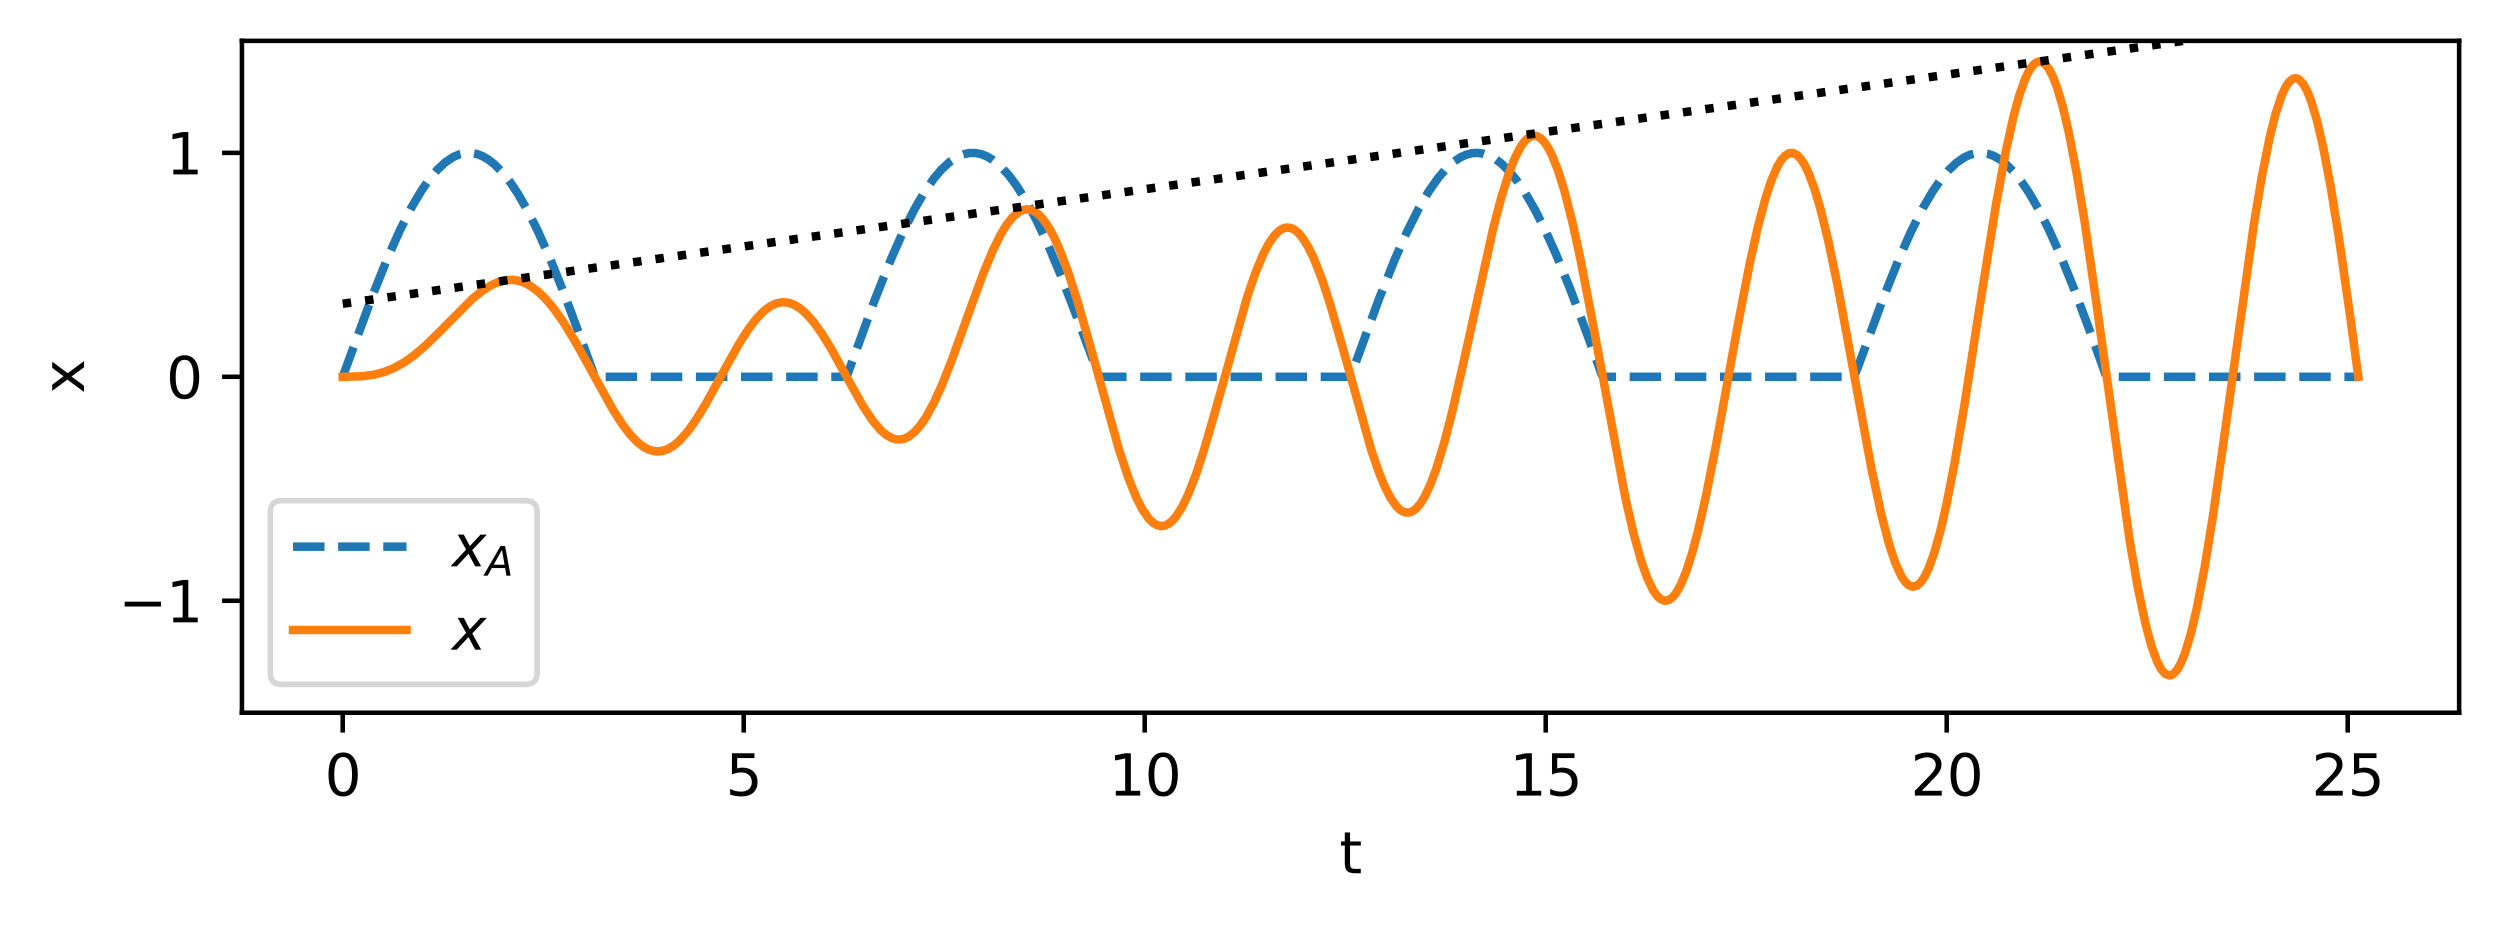 <?xml version="1.0" encoding="utf-8" standalone="no"?>
<!DOCTYPE svg PUBLIC "-//W3C//DTD SVG 1.1//EN"
  "http://www.w3.org/Graphics/SVG/1.1/DTD/svg11.dtd">
<svg xmlns:xlink="http://www.w3.org/1999/xlink" width="440.42pt" height="163.12pt" viewBox="0 0 440.42 163.12" xmlns="http://www.w3.org/2000/svg" version="1.1">
 <defs>
  <style type="text/css">*{stroke-linejoin: round; stroke-linecap: butt}</style>
 </defs>
 <g id="figure_1">
  <g id="patch_1">
   <path d="M 0 163.12 
L 440.42 163.12 
L 440.42 0 
L 0 0 
z
" style="fill: #ffffff"/>
  </g>
  <g id="axes_1">
   <g id="patch_2">
    <path d="M 42.62 125.564 
L 433.22 125.564 
L 433.22 7.2 
L 42.62 7.2 
z
" style="fill: #ffffff"/>
   </g>
   <g id="matplotlib.axis_1">
    <g id="xtick_1">
     <g id="line2d_1">
      <defs>
       <path id="med27fee0e4" d="M 0 0 
L 0 3.5 
" style="stroke: #000000; stroke-width: 0.8"/>
      </defs>
      <g>
       <use xlink:href="#med27fee0e4" x="60.375" y="125.564" style="stroke: #000000; stroke-width: 0.8"/>
      </g>
     </g>
     <g id="text_1">
      <!-- 0 -->
      <g transform="translate(57.194 140.162) scale(0.1 -0.1)">
       <defs>
        <path id="DejaVuSans-30" d="M 2034 4250 
Q 1547 4250 1301 3770 
Q 1056 3291 1056 2328 
Q 1056 1369 1301 889 
Q 1547 409 2034 409 
Q 2525 409 2770 889 
Q 3016 1369 3016 2328 
Q 3016 3291 2770 3770 
Q 2525 4250 2034 4250 
z
M 2034 4750 
Q 2819 4750 3233 4129 
Q 3647 3509 3647 2328 
Q 3647 1150 3233 529 
Q 2819 -91 2034 -91 
Q 1250 -91 836 529 
Q 422 1150 422 2328 
Q 422 3509 836 4129 
Q 1250 4750 2034 4750 
z
" transform="scale(0.016)"/>
       </defs>
       <use xlink:href="#DejaVuSans-30"/>
      </g>
     </g>
    </g>
    <g id="xtick_2">
     <g id="line2d_2">
      <g>
       <use xlink:href="#med27fee0e4" x="131.018" y="125.564" style="stroke: #000000; stroke-width: 0.8"/>
      </g>
     </g>
     <g id="text_2">
      <!-- 5 -->
      <g transform="translate(127.837 140.162) scale(0.1 -0.1)">
       <defs>
        <path id="DejaVuSans-35" d="M 691 4666 
L 3169 4666 
L 3169 4134 
L 1269 4134 
L 1269 2991 
Q 1406 3038 1543 3061 
Q 1681 3084 1819 3084 
Q 2600 3084 3056 2656 
Q 3513 2228 3513 1497 
Q 3513 744 3044 326 
Q 2575 -91 1722 -91 
Q 1428 -91 1123 -41 
Q 819 9 494 109 
L 494 744 
Q 775 591 1075 516 
Q 1375 441 1709 441 
Q 2250 441 2565 725 
Q 2881 1009 2881 1497 
Q 2881 1984 2565 2268 
Q 2250 2553 1709 2553 
Q 1456 2553 1204 2497 
Q 953 2441 691 2322 
L 691 4666 
z
" transform="scale(0.016)"/>
       </defs>
       <use xlink:href="#DejaVuSans-35"/>
      </g>
     </g>
    </g>
    <g id="xtick_3">
     <g id="line2d_3">
      <g>
       <use xlink:href="#med27fee0e4" x="201.661" y="125.564" style="stroke: #000000; stroke-width: 0.8"/>
      </g>
     </g>
     <g id="text_3">
      <!-- 10 -->
      <g transform="translate(195.299 140.162) scale(0.1 -0.1)">
       <defs>
        <path id="DejaVuSans-31" d="M 794 531 
L 1825 531 
L 1825 4091 
L 703 3866 
L 703 4441 
L 1819 4666 
L 2450 4666 
L 2450 531 
L 3481 531 
L 3481 0 
L 794 0 
L 794 531 
z
" transform="scale(0.016)"/>
       </defs>
       <use xlink:href="#DejaVuSans-31"/>
       <use xlink:href="#DejaVuSans-30" transform="translate(63.623 0)"/>
      </g>
     </g>
    </g>
    <g id="xtick_4">
     <g id="line2d_4">
      <g>
       <use xlink:href="#med27fee0e4" x="272.304" y="125.564" style="stroke: #000000; stroke-width: 0.8"/>
      </g>
     </g>
     <g id="text_4">
      <!-- 15 -->
      <g transform="translate(265.942 140.162) scale(0.1 -0.1)">
       <use xlink:href="#DejaVuSans-31"/>
       <use xlink:href="#DejaVuSans-35" transform="translate(63.623 0)"/>
      </g>
     </g>
    </g>
    <g id="xtick_5">
     <g id="line2d_5">
      <g>
       <use xlink:href="#med27fee0e4" x="342.947" y="125.564" style="stroke: #000000; stroke-width: 0.8"/>
      </g>
     </g>
     <g id="text_5">
      <!-- 20 -->
      <g transform="translate(336.585 140.162) scale(0.1 -0.1)">
       <defs>
        <path id="DejaVuSans-32" d="M 1228 531 
L 3431 531 
L 3431 0 
L 469 0 
L 469 531 
Q 828 903 1448 1529 
Q 2069 2156 2228 2338 
Q 2531 2678 2651 2914 
Q 2772 3150 2772 3378 
Q 2772 3750 2511 3984 
Q 2250 4219 1831 4219 
Q 1534 4219 1204 4116 
Q 875 4013 500 3803 
L 500 4441 
Q 881 4594 1212 4672 
Q 1544 4750 1819 4750 
Q 2544 4750 2975 4387 
Q 3406 4025 3406 3419 
Q 3406 3131 3298 2873 
Q 3191 2616 2906 2266 
Q 2828 2175 2409 1742 
Q 1991 1309 1228 531 
z
" transform="scale(0.016)"/>
       </defs>
       <use xlink:href="#DejaVuSans-32"/>
       <use xlink:href="#DejaVuSans-30" transform="translate(63.623 0)"/>
      </g>
     </g>
    </g>
    <g id="xtick_6">
     <g id="line2d_6">
      <g>
       <use xlink:href="#med27fee0e4" x="413.59" y="125.564" style="stroke: #000000; stroke-width: 0.8"/>
      </g>
     </g>
     <g id="text_6">
      <!-- 25 -->
      <g transform="translate(407.228 140.162) scale(0.1 -0.1)">
       <use xlink:href="#DejaVuSans-32"/>
       <use xlink:href="#DejaVuSans-35" transform="translate(63.623 0)"/>
      </g>
     </g>
    </g>
    <g id="text_7">
     <!-- t -->
     <g transform="translate(235.96 153.84) scale(0.1 -0.1)">
      <defs>
       <path id="DejaVuSans-74" d="M 1172 4494 
L 1172 3500 
L 2356 3500 
L 2356 3053 
L 1172 3053 
L 1172 1153 
Q 1172 725 1289 603 
Q 1406 481 1766 481 
L 2356 481 
L 2356 0 
L 1766 0 
Q 1100 0 847 248 
Q 594 497 594 1153 
L 594 3053 
L 172 3053 
L 172 3500 
L 594 3500 
L 594 4494 
L 1172 4494 
z
" transform="scale(0.016)"/>
      </defs>
      <use xlink:href="#DejaVuSans-74"/>
     </g>
    </g>
   </g>
   <g id="matplotlib.axis_2">
    <g id="ytick_1">
     <g id="line2d_7">
      <defs>
       <path id="m9310376760" d="M 0 0 
L -3.5 0 
" style="stroke: #000000; stroke-width: 0.8"/>
      </defs>
      <g>
       <use xlink:href="#m9310376760" x="42.62" y="105.836" style="stroke: #000000; stroke-width: 0.8"/>
      </g>
     </g>
     <g id="text_8">
      <!-- −1 -->
      <g transform="translate(20.878 109.636) scale(0.1 -0.1)">
       <defs>
        <path id="DejaVuSans-2212" d="M 678 2272 
L 4684 2272 
L 4684 1741 
L 678 1741 
L 678 2272 
z
" transform="scale(0.016)"/>
       </defs>
       <use xlink:href="#DejaVuSans-2212"/>
       <use xlink:href="#DejaVuSans-31" transform="translate(83.789 0)"/>
      </g>
     </g>
    </g>
    <g id="ytick_2">
     <g id="line2d_8">
      <g>
       <use xlink:href="#m9310376760" x="42.62" y="66.382" style="stroke: #000000; stroke-width: 0.8"/>
      </g>
     </g>
     <g id="text_9">
      <!-- 0 -->
      <g transform="translate(29.258 70.181) scale(0.1 -0.1)">
       <use xlink:href="#DejaVuSans-30"/>
      </g>
     </g>
    </g>
    <g id="ytick_3">
     <g id="line2d_9">
      <g>
       <use xlink:href="#m9310376760" x="42.62" y="26.927" style="stroke: #000000; stroke-width: 0.8"/>
      </g>
     </g>
     <g id="text_10">
      <!-- 1 -->
      <g transform="translate(29.258 30.726) scale(0.1 -0.1)">
       <use xlink:href="#DejaVuSans-31"/>
      </g>
     </g>
    </g>
    <g id="text_11">
     <!-- x -->
     <g transform="translate(14.798 69.341) rotate(-90) scale(0.1 -0.1)">
      <defs>
       <path id="DejaVuSans-78" d="M 3513 3500 
L 2247 1797 
L 3578 0 
L 2900 0 
L 1881 1375 
L 863 0 
L 184 0 
L 1544 1831 
L 300 3500 
L 978 3500 
L 1906 2253 
L 2834 3500 
L 3513 3500 
z
" transform="scale(0.016)"/>
      </defs>
      <use xlink:href="#DejaVuSans-78"/>
     </g>
    </g>
   </g>
   <g id="line2d_10">
    <path d="M 60.375 66.382 
L 65.581 52.169 
L 68.358 45.255 
L 70.441 40.59 
L 72.524 36.485 
L 74.259 33.556 
L 75.648 31.566 
L 77.036 29.913 
L 78.424 28.612 
L 79.813 27.675 
L 80.854 27.217 
L 81.896 26.972 
L 82.937 26.941 
L 83.978 27.124 
L 85.019 27.52 
L 86.061 28.127 
L 87.102 28.942 
L 88.491 30.343 
L 89.879 32.093 
L 91.267 34.173 
L 93.003 37.208 
L 94.738 40.682 
L 96.821 45.358 
L 99.251 51.381 
L 102.375 59.749 
L 104.805 66.382 
L 148.887 66.382 
L 149.234 66.139 
L 154.094 52.85 
L 156.871 45.873 
L 158.953 41.145 
L 161.036 36.964 
L 162.772 33.964 
L 164.507 31.453 
L 165.896 29.821 
L 167.284 28.543 
L 168.672 27.629 
L 169.714 27.189 
L 170.755 26.961 
L 171.796 26.948 
L 172.838 27.149 
L 173.879 27.562 
L 174.92 28.187 
L 176.309 29.341 
L 177.697 30.853 
L 179.086 32.708 
L 180.821 35.481 
L 182.557 38.72 
L 184.639 43.152 
L 187.069 48.952 
L 189.846 56.199 
L 193.664 66.382 
L 237.747 66.382 
L 238.094 65.897 
L 242.953 52.622 
L 245.73 45.666 
L 247.813 40.959 
L 249.896 36.803 
L 251.631 33.827 
L 253.367 31.341 
L 254.755 29.731 
L 256.143 28.475 
L 257.185 27.772 
L 258.226 27.279 
L 259.267 26.998 
L 260.309 26.931 
L 261.35 27.078 
L 262.391 27.439 
L 263.433 28.011 
L 264.474 28.791 
L 265.862 30.149 
L 267.251 31.856 
L 268.639 33.895 
L 270.375 36.884 
L 272.11 40.316 
L 274.193 44.949 
L 276.623 50.934 
L 279.747 59.272 
L 282.177 66.018 
L 282.524 66.382 
L 326.606 66.382 
L 327.3 64.686 
L 331.813 52.395 
L 334.59 45.46 
L 336.672 40.774 
L 338.755 36.644 
L 340.491 33.691 
L 341.879 31.681 
L 343.267 30.006 
L 344.656 28.683 
L 346.044 27.723 
L 347.086 27.247 
L 348.127 26.984 
L 349.168 26.935 
L 350.21 27.1 
L 351.251 27.479 
L 352.292 28.068 
L 353.334 28.866 
L 354.722 30.245 
L 356.11 31.973 
L 357.499 34.034 
L 359.234 37.045 
L 360.97 40.499 
L 363.053 45.153 
L 365.482 51.157 
L 368.606 59.511 
L 371.036 66.261 
L 371.383 66.382 
L 415.466 66.382 
L 415.466 66.382 
" clip-path="url(#pb7f6e1b346)" style="fill: none; stroke-dasharray: 5.55,2.4; stroke-dashoffset: 0; stroke: #1f77b4; stroke-width: 1.5"/>
   </g>
   <g id="line2d_11">
    <path d="M 60.375 66.382 
L 63.846 66.286 
L 65.929 65.998 
L 67.664 65.537 
L 69.4 64.836 
L 71.135 63.875 
L 72.871 62.656 
L 74.953 60.888 
L 77.383 58.511 
L 83.284 52.582 
L 85.019 51.191 
L 86.408 50.312 
L 87.796 49.686 
L 89.185 49.349 
L 90.226 49.303 
L 91.267 49.445 
L 92.309 49.779 
L 93.35 50.308 
L 94.738 51.315 
L 96.127 52.655 
L 97.515 54.306 
L 99.251 56.757 
L 101.334 60.155 
L 104.11 65.171 
L 107.929 72.083 
L 109.664 74.794 
L 111.053 76.606 
L 112.441 78.025 
L 113.482 78.797 
L 114.524 79.299 
L 115.565 79.522 
L 116.606 79.46 
L 117.648 79.113 
L 118.689 78.491 
L 119.73 77.606 
L 121.119 76.052 
L 122.507 74.125 
L 124.243 71.307 
L 127.019 66.261 
L 130.143 60.644 
L 131.879 57.939 
L 133.267 56.132 
L 134.656 54.72 
L 135.697 53.954 
L 136.738 53.457 
L 137.78 53.24 
L 138.821 53.308 
L 139.862 53.66 
L 140.904 54.288 
L 141.945 55.178 
L 143.334 56.739 
L 144.722 58.671 
L 146.458 61.494 
L 149.234 66.543 
L 152.011 71.514 
L 153.747 74.131 
L 155.135 75.763 
L 156.177 76.652 
L 157.218 77.216 
L 157.912 77.399 
L 158.606 77.42 
L 159.3 77.275 
L 159.995 76.963 
L 161.036 76.179 
L 162.077 75.024 
L 163.119 73.512 
L 164.507 70.982 
L 165.896 67.939 
L 167.631 63.571 
L 170.408 55.856 
L 173.185 48.251 
L 174.92 44.076 
L 176.309 41.277 
L 177.35 39.573 
L 178.391 38.255 
L 179.433 37.359 
L 180.127 37.011 
L 180.821 36.868 
L 181.515 36.936 
L 182.21 37.217 
L 182.904 37.71 
L 183.598 38.415 
L 184.639 39.862 
L 185.681 41.758 
L 186.722 44.075 
L 188.11 47.756 
L 189.846 53.15 
L 191.929 60.446 
L 197.135 79.217 
L 198.871 84.416 
L 200.259 87.808 
L 201.3 89.816 
L 202.342 91.316 
L 203.036 92.018 
L 203.73 92.472 
L 204.424 92.674 
L 205.119 92.622 
L 205.813 92.317 
L 206.507 91.762 
L 207.201 90.962 
L 208.243 89.321 
L 209.284 87.182 
L 210.672 83.637 
L 212.061 79.428 
L 214.143 72.229 
L 219.697 52.366 
L 221.086 48.289 
L 222.474 44.909 
L 223.515 42.911 
L 224.557 41.422 
L 225.251 40.728 
L 225.945 40.282 
L 226.639 40.088 
L 227.334 40.147 
L 228.028 40.46 
L 228.722 41.023 
L 229.416 41.83 
L 230.458 43.483 
L 231.499 45.632 
L 232.887 49.188 
L 234.276 53.406 
L 236.358 60.613 
L 241.565 79.247 
L 242.953 83.288 
L 243.995 85.814 
L 245.036 87.83 
L 246.077 89.277 
L 246.772 89.903 
L 247.466 90.247 
L 248.16 90.3 
L 248.854 90.06 
L 249.548 89.525 
L 250.243 88.697 
L 250.937 87.58 
L 251.978 85.383 
L 253.019 82.595 
L 254.408 78.049 
L 255.796 72.705 
L 257.879 63.622 
L 263.086 40.092 
L 264.474 34.821 
L 265.862 30.404 
L 266.904 27.763 
L 267.945 25.77 
L 268.639 24.827 
L 269.334 24.207 
L 270.028 23.918 
L 270.722 23.966 
L 271.416 24.354 
L 272.11 25.081 
L 272.805 26.144 
L 273.499 27.536 
L 274.54 30.218 
L 275.581 33.573 
L 276.97 38.989 
L 278.358 45.32 
L 280.441 56.067 
L 286.342 87.713 
L 287.73 93.783 
L 289.119 98.799 
L 290.16 101.751 
L 291.201 103.935 
L 291.896 104.941 
L 292.59 105.575 
L 293.284 105.831 
L 293.978 105.706 
L 294.672 105.201 
L 295.367 104.322 
L 296.061 103.077 
L 297.102 100.55 
L 298.143 97.283 
L 299.185 93.344 
L 300.573 87.2 
L 302.309 78.424 
L 306.127 57.375 
L 308.21 46.602 
L 309.598 40.316 
L 310.986 35.034 
L 312.028 31.856 
L 313.069 29.425 
L 313.763 28.248 
L 314.458 27.439 
L 315.152 27.005 
L 315.846 26.952 
L 316.54 27.279 
L 317.234 27.983 
L 317.929 29.058 
L 318.623 30.493 
L 319.664 33.289 
L 320.705 36.803 
L 322.094 42.472 
L 323.829 50.823 
L 326.259 63.96 
L 329.73 82.762 
L 331.466 90.809 
L 332.854 96.073 
L 333.896 99.176 
L 334.937 101.464 
L 335.631 102.504 
L 336.325 103.139 
L 337.019 103.36 
L 337.714 103.16 
L 338.408 102.538 
L 339.102 101.498 
L 339.796 100.045 
L 340.838 97.119 
L 341.879 93.346 
L 342.92 88.8 
L 344.309 81.697 
L 346.044 71.518 
L 349.168 51.396 
L 351.598 36.233 
L 353.334 26.775 
L 354.722 20.491 
L 355.763 16.697 
L 356.805 13.792 
L 357.499 12.385 
L 358.193 11.421 
L 358.887 10.912 
L 359.234 10.831 
L 359.581 10.866 
L 360.276 11.286 
L 360.97 12.172 
L 361.664 13.519 
L 362.358 15.317 
L 363.4 18.83 
L 364.441 23.263 
L 365.829 30.461 
L 367.218 38.905 
L 369.3 53.261 
L 375.201 95.364 
L 376.59 103.379 
L 377.978 109.97 
L 379.019 113.823 
L 380.061 116.647 
L 380.755 117.927 
L 381.449 118.71 
L 382.143 118.987 
L 382.491 118.936 
L 382.838 118.757 
L 383.532 118.022 
L 384.226 116.788 
L 384.92 115.068 
L 385.962 111.613 
L 387.003 107.178 
L 388.391 99.907 
L 389.78 91.345 
L 391.862 76.813 
L 397.069 39.452 
L 398.458 31.145 
L 399.846 24.196 
L 400.887 20.037 
L 401.929 16.884 
L 402.623 15.375 
L 403.317 14.358 
L 404.011 13.843 
L 404.358 13.776 
L 404.705 13.835 
L 405.053 14.022 
L 405.747 14.773 
L 406.441 16.022 
L 407.135 17.757 
L 408.177 21.233 
L 409.218 25.688 
L 410.606 32.982 
L 411.995 41.561 
L 414.077 56.109 
L 415.466 66.382 
L 415.466 66.382 
" clip-path="url(#pb7f6e1b346)" style="fill: none; stroke: #ff7f0e; stroke-width: 1.5; stroke-linecap: square"/>
   </g>
   <g id="line2d_12">
    <path d="M 60.375 53.512 
L 415.466 2.8 
L 415.466 2.8 
" clip-path="url(#pb7f6e1b346)" style="fill: none; stroke-dasharray: 1.5,2.475; stroke-dashoffset: 0; stroke: #000000; stroke-width: 1.5"/>
   </g>
   <g id="patch_3">
    <path d="M 42.62 125.564 
L 42.62 7.2 
" style="fill: none; stroke: #000000; stroke-width: 0.8; stroke-linejoin: miter; stroke-linecap: square"/>
   </g>
   <g id="patch_4">
    <path d="M 433.22 125.564 
L 433.22 7.2 
" style="fill: none; stroke: #000000; stroke-width: 0.8; stroke-linejoin: miter; stroke-linecap: square"/>
   </g>
   <g id="patch_5">
    <path d="M 42.62 125.564 
L 433.22 125.564 
" style="fill: none; stroke: #000000; stroke-width: 0.8; stroke-linejoin: miter; stroke-linecap: square"/>
   </g>
   <g id="patch_6">
    <path d="M 42.62 7.2 
L 433.22 7.2 
" style="fill: none; stroke: #000000; stroke-width: 0.8; stroke-linejoin: miter; stroke-linecap: square"/>
   </g>
   <g id="legend_1">
    <g id="patch_7">
     <path d="M 49.62 120.564 
L 92.62 120.564 
Q 94.62 120.564 94.62 118.564 
L 94.62 90.207 
Q 94.62 88.207 92.62 88.207 
L 49.62 88.207 
Q 47.62 88.207 47.62 90.207 
L 47.62 118.564 
Q 47.62 120.564 49.62 120.564 
z
" style="fill: #ffffff; opacity: 0.8; stroke: #cccccc; stroke-linejoin: miter"/>
    </g>
    <g id="line2d_13">
     <path d="M 51.62 96.306 
L 61.62 96.306 
L 71.62 96.306 
" style="fill: none; stroke-dasharray: 5.55,2.4; stroke-dashoffset: 0; stroke: #1f77b4; stroke-width: 1.5"/>
    </g>
    <g id="text_12">
     <!-- $x_A$ -->
     <g transform="translate(79.62 99.806) scale(0.1 -0.1)">
      <defs>
       <path id="DejaVuSans-Oblique-78" d="M 3841 3500 
L 2234 1784 
L 3219 0 
L 2559 0 
L 1819 1388 
L 531 0 
L -166 0 
L 1556 1844 
L 641 3500 
L 1300 3500 
L 1972 2234 
L 3144 3500 
L 3841 3500 
z
" transform="scale(0.016)"/>
       <path id="DejaVuSans-Oblique-41" d="M 2356 4666 
L 3072 4666 
L 3938 0 
L 3278 0 
L 3084 1197 
L 984 1197 
L 325 0 
L -341 0 
L 2356 4666 
z
M 2584 4044 
L 1275 1722 
L 2988 1722 
L 2584 4044 
z
" transform="scale(0.016)"/>
      </defs>
      <use xlink:href="#DejaVuSans-Oblique-78" transform="translate(0 0.312)"/>
      <use xlink:href="#DejaVuSans-Oblique-41" transform="translate(59.18 -16.094) scale(0.7)"/>
     </g>
    </g>
    <g id="line2d_14">
     <path d="M 51.62 110.984 
L 61.62 110.984 
L 71.62 110.984 
" style="fill: none; stroke: #ff7f0e; stroke-width: 1.5; stroke-linecap: square"/>
    </g>
    <g id="text_13">
     <!-- $x$ -->
     <g transform="translate(79.62 114.484) scale(0.1 -0.1)">
      <use xlink:href="#DejaVuSans-Oblique-78" transform="translate(0 0.312)"/>
     </g>
    </g>
   </g>
  </g>
 </g>
 <defs>
  <clipPath id="pb7f6e1b346">
   <rect x="42.62" y="7.2" width="390.6" height="118.364"/>
  </clipPath>
 </defs>
</svg>
